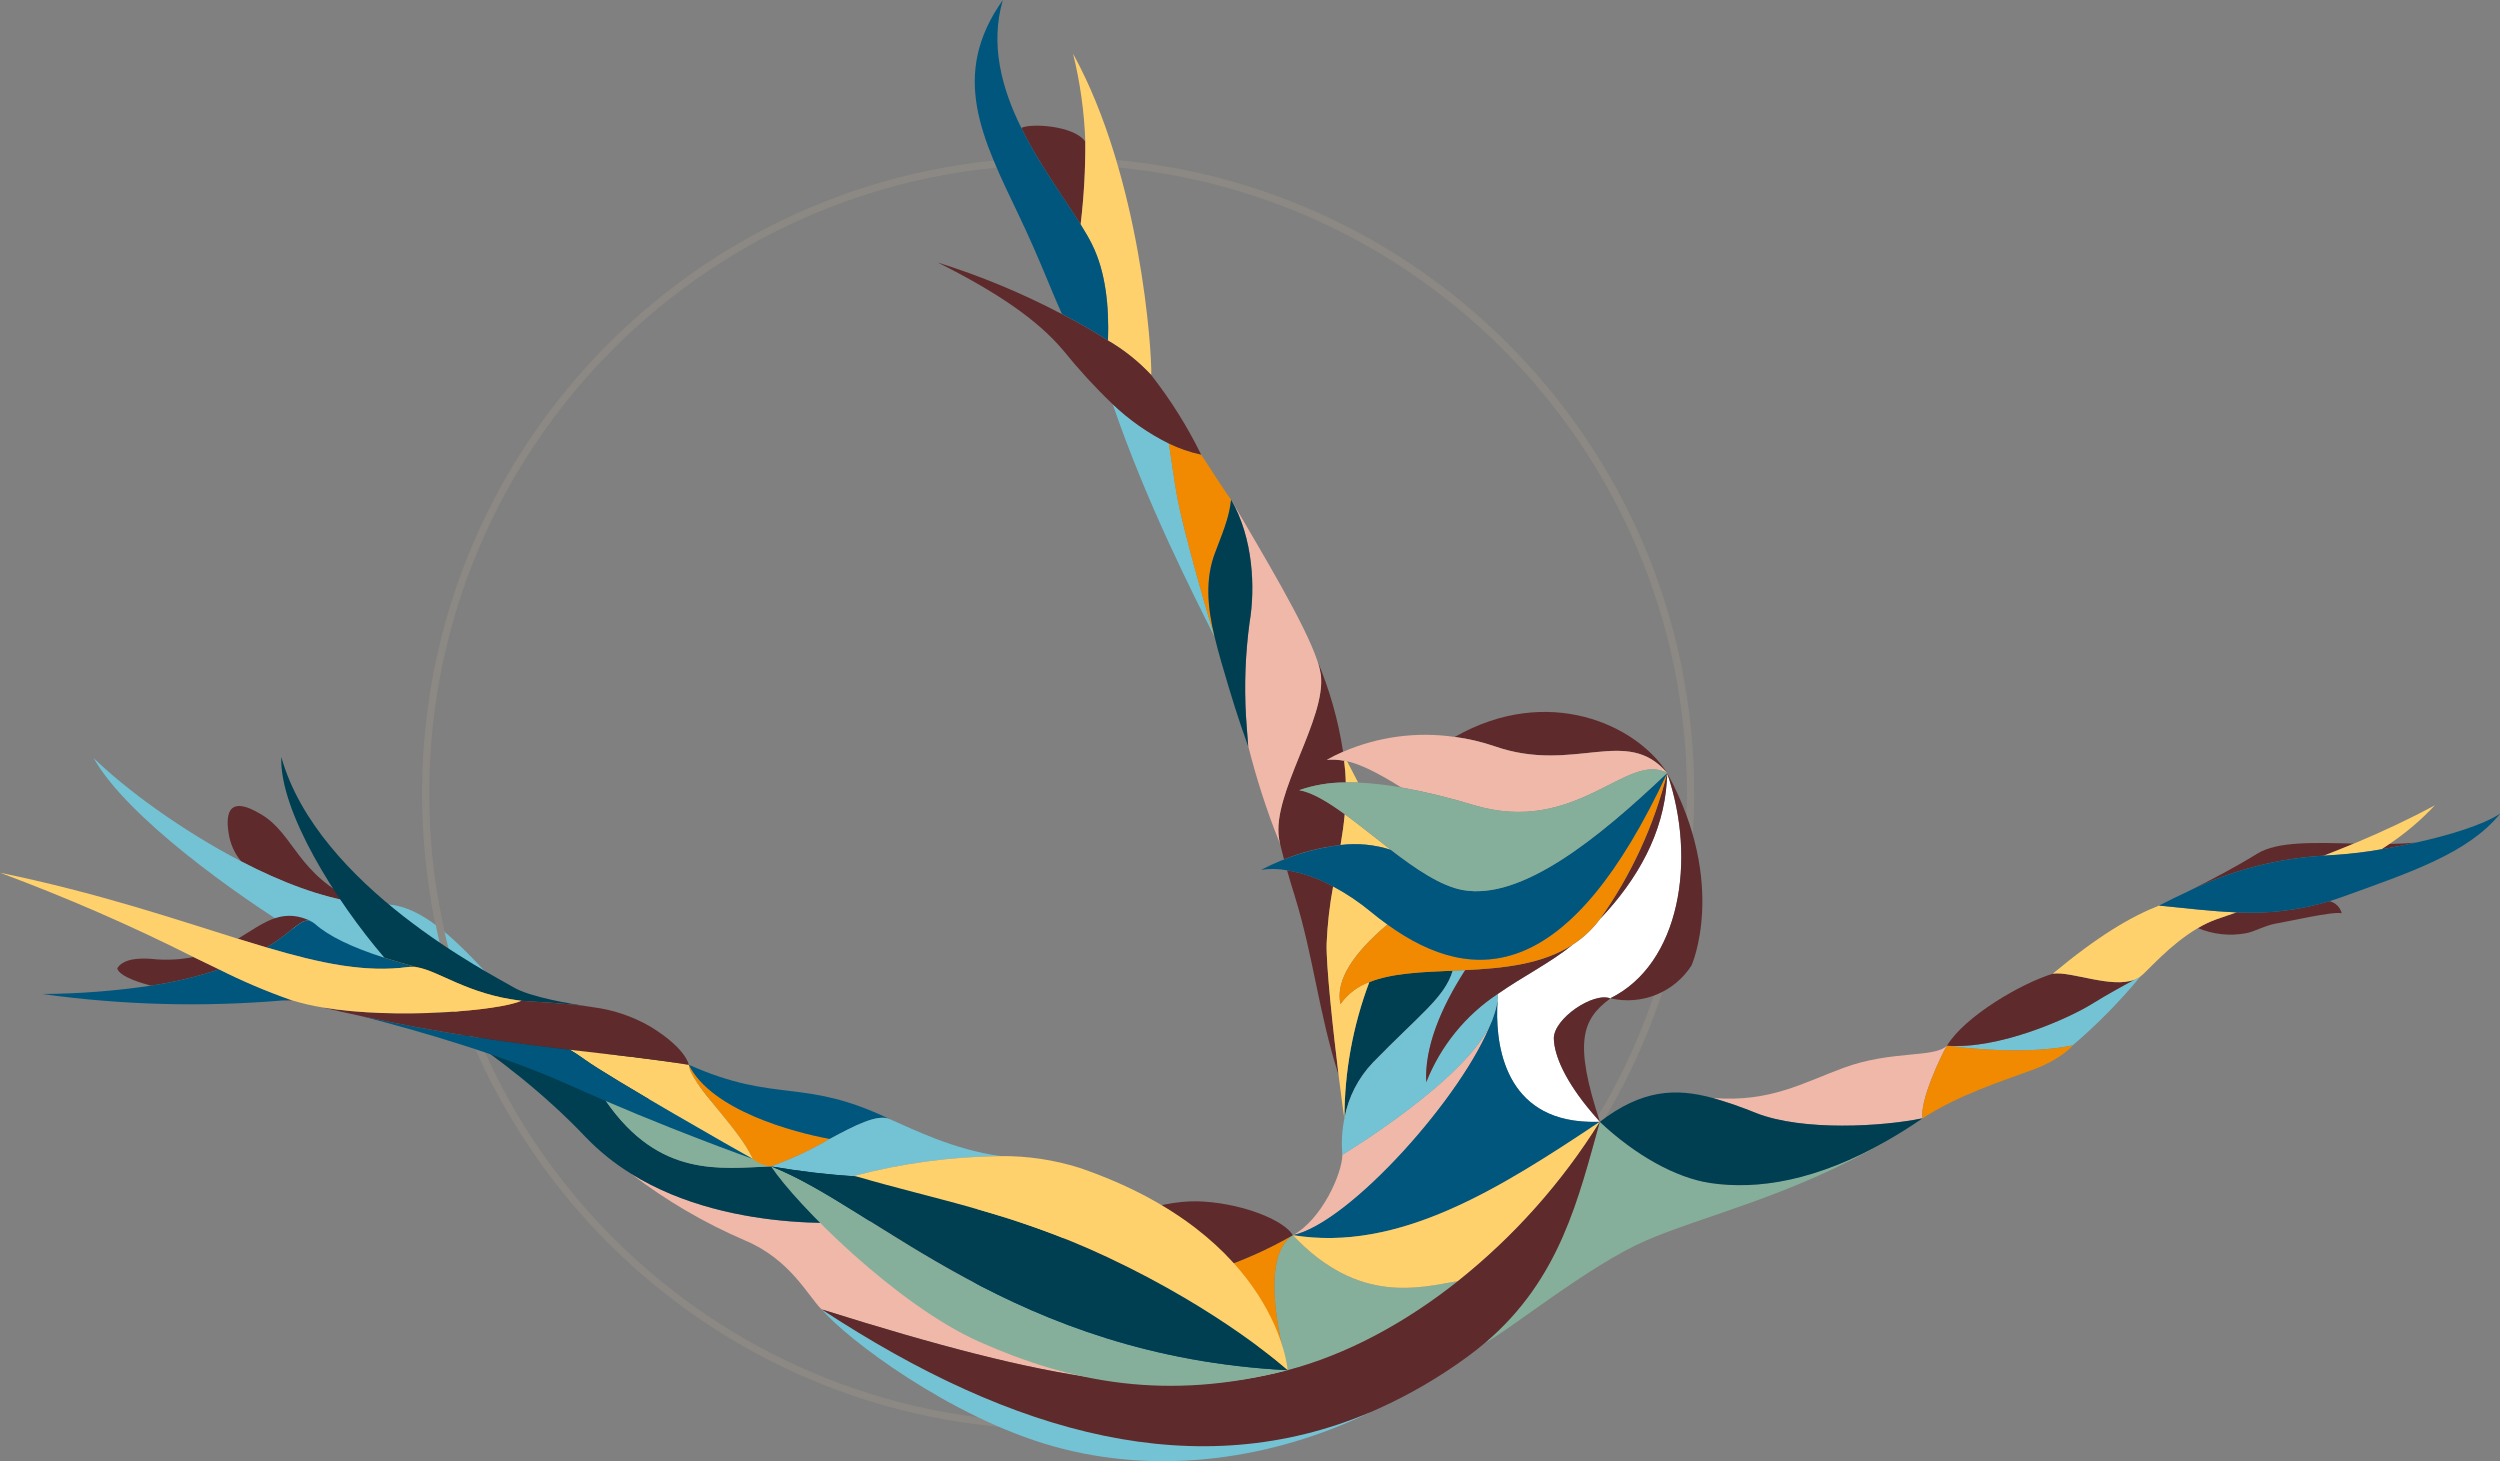 <?xml version="1.0" encoding="UTF-8"?>
<svg id="Calque_1" data-name="Calque 1" xmlns="http://www.w3.org/2000/svg" xmlns:xlink="http://www.w3.org/1999/xlink" viewBox="0 0 358.88 209.75">
  <rect x="0" y="0" width="358.88" height="209.75" fill="#808080" stroke="none"/>
  <defs>
    <style>
      .cls-1, .cls-2 {
        fill: none;
      }

      .cls-3 {
        fill: #00567d;
      }

      .cls-4 {
        fill: #003e52;
      }

      .cls-5 {
        fill: #efb8a9;
      }

      .cls-6 {
        fill: #fff;
      }

      .cls-7 {
        fill: #f18a00;
      }

      .cls-8 {
        fill: #fed16d;
      }

      .cls-9 {
        fill: #85af9a;
      }

      .cls-10 {
        fill: #8c8984;
      }

      .cls-11 {
        fill: #74c3d5;
      }

      .cls-12 {
        fill: #5e2a2b;
      }

      .cls-2 {
        clip-path: url(#clippath);
      }
    </style>
    <clipPath id="clippath">
      <rect class="cls-1" x="55.93" y="129.22" width="28.37" height="26.59"/>
    </clipPath>
  </defs>
  <g id="Groupe_127" data-name="Groupe 127">
    <path id="Tracé_27" data-name="Tracé 27" class="cls-10" d="m151.9,23.63c-49.86,0-90.28,40.41-90.28,90.27,0,49.86,40.41,90.28,90.27,90.28,49.86,0,90.28-40.41,90.28-90.27h0c-.06-49.84-40.44-90.22-90.27-90.28m0,181.58c-50.43,0-91.31-40.88-91.31-91.31,0-50.43,40.88-91.31,91.31-91.31,50.43,0,91.31,40.88,91.31,91.31h0c-.06,50.41-40.9,91.25-91.31,91.31"/>
    <path id="Tracé_28" data-name="Tracé 28" class="cls-6" d="m239.36,110.96v.06s.04.09.07.13c-.02-.06-.04-.12-.06-.18"/>
    <path id="Tracé_29" data-name="Tracé 29" class="cls-6" d="m239.36,111.05c0,.35-.04.71-.09,1.06-.46,7.47-4.19,14.13-9.59,19.82,0,0-.01.02-.02.03-1.07,1.45-2.39,2.69-3.91,3.66-3.28,2.65-7.09,4.52-10.71,7.04-.03.74-.14,1.47-.32,2.19.11-.41.2-.83.26-1.25-.42,5.82.71,16.37,11.9,17.38.9.05,1.81.09,2.78.07-.39-.43-.76-.86-1.1-1.27-3.9-4.59-5.44-8.28-5.51-10.66-.07-2.86,5.66-6.73,8.12-5.78h.02s-.02-.01-.04-.01c10.02-4.92,12.45-19.84,8.19-32.26"/>
    <path id="Tracé_30" data-name="Tracé 30" class="cls-6" d="m214.28,146.26c.12-.34.23-.68.33-1-.1.33-.21.67-.34,1.01h.02"/>
    <path id="Tracé_31" data-name="Tracé 31" class="cls-12" d="m155.79,20.33c-1.61-2.34-7.91-2.66-9.18-1.96,2.59,5.25,6.09,9.98,8.51,13.84.48-3.94.7-7.92.67-11.89"/>
    <path id="Tracé_32" data-name="Tracé 32" class="cls-12" d="m346.8,120.96c-1.23.11-2.5.17-3.8.19-.38.26-.76.52-1.16.77,1.58-.26,3.26-.59,4.95-.96"/>
    <path id="Tracé_33" data-name="Tracé 33" class="cls-12" d="m337.91,121.1c-5.64-.14-10.99-.34-13.85,1.43-3.23,1.99-6.41,3.66-9.78,5.34,6.04-2.93,12.59-4.64,19.29-5.04,1.47-.57,2.92-1.15,4.34-1.74"/>
    <path id="Tracé_34" data-name="Tracé 34" class="cls-12" d="m321.06,130.97c-1.02.34-2,.69-2.92,1.01-.91.34-1.8.76-2.63,1.25,2.18.91,4.57,1.17,6.89.74,1.21-.2,2.76-1.15,4.46-1.42s7.82-1.72,9.3-1.46c-.23-.86-.9-1.52-1.77-1.73-4.32,1.31-8.84,1.85-13.34,1.61"/>
    <path id="Tracé_36" data-name="Tracé 36" class="cls-11" d="m167.79,63.65c-2.96-1.47-5.68-3.38-8.07-5.66,4.94,14.4,11.42,26.97,14.65,33.5,0,0-4.46-14.75-5.49-20.77-.46-2.66-.72-4.84-1.08-7.07"/>
    <path id="Tracé_37" data-name="Tracé 37" class="cls-8" d="m156.79,35.13c1.95,3.93,2.45,8.89,2.27,13.75,2.3,1.34,4.39,3.01,6.21,4.96.1-3.42-1.54-28.51-11.23-46.13,1.02,4.13,1.61,8.36,1.76,12.62.03,3.97-.2,7.94-.67,11.89.65,1.04,1.22,2.01,1.67,2.92"/>
    <path id="Tracé_38" data-name="Tracé 38" class="cls-12" d="m37.6,116.97c-5.16-3.18-5.27.29-4.67,3.22.28,1.28.86,2.47,1.7,3.47,5.68,2.95,11.55,5.2,16.76,5.91-8.77-4.05-9.07-9.7-13.79-12.6"/>
    <path id="Tracé_39" data-name="Tracé 39" class="cls-12" d="m193.04,116.88c-2.41-1.76-4.65-3.12-6.54-3.45,2.15-.75,4.41-1.12,6.69-1.11-.03-1.02-.11-2.06-.24-3.12-.82-.15-1.66-.19-2.49-.13.75-.42,1.54-.8,2.34-1.16-.69-4.52-1.94-8.94-3.73-13.15h0c.24.67.42,1.36.52,2.06.81,6.41-7.03,17.05-6,23.54.07.33.15.67.23,1.01h0s0,0,0,0c.16.66.32,1.32.5,1.99,2.6-1.05,5.33-1.74,8.12-2.06.25-1.46.46-2.93.6-4.43"/>
    <path id="Tracé_40" data-name="Tracé 40" class="cls-12" d="m190.45,135.4c.12-2.73.43-5.45.93-8.15-2.06-1.13-4.3-1.92-6.62-2.32.35,1.24.73,2.49,1.12,3.74,2.69,8.74,3.43,16.76,6.29,25.69h0c-.79-6.41-1.82-15.93-1.72-18.97"/>
    <path id="Tracé_41" data-name="Tracé 41" class="cls-4" d="m208.55,139.34c-4.49.19-8.75.35-11.98,1.64-2.35,6.23-3.56,12.84-3.57,19.5h0c.56-2.99,1.98-5.76,4.08-7.96,6.78-6.96,10.28-9.3,11.46-13.19"/>
    <path id="Tracé_42" data-name="Tracé 42" class="cls-9" d="m245.5,169.81c-4.91-.74-10.74-3.98-15.83-8.78-3.06,10.88-5.65,22.51-16.42,31.68-.01.01-.02.03-.03.04,3.49-1.83,14.91-11.11,22.97-14.63,8.23-3.59,21.07-6.4,34.69-14.38-10.04,5.74-18.56,7.09-25.38,6.07"/>
    <path id="Tracé_43" data-name="Tracé 43" class="cls-9" d="m184.86,196.69c8.47-2.23,16.85-6.77,24.44-12.79-5.41.91-14.23,3.49-23.71-6.59-5.04,3.31-1.47,16.34-.73,19.37"/>
    <path id="Tracé_44" data-name="Tracé 44" class="cls-5" d="m279.49,150.11c-1.84,1.8-7.92.63-14.84,3.18-5.78,2.12-10.56,4.99-18.75,4.33,0,0,.01,0,.02.01,2.1.61,4.18,1.33,6.2,2.16,6.7,2.62,18.16,1.93,23.87.74-.45-2.46,2.62-8.93,3.49-10.42"/>
    <path id="Tracé_45" data-name="Tracé 45" class="cls-11" d="m117.96,187.96c3.53,4.21,18.43,15.49,33.22,19.65,15.06,4.24,31.39,1.97,45.52-4.88-24.19,4.56-51.07,3.45-78.74-14.77"/>
    <path id="Tracé_46" data-name="Tracé 46" class="cls-9" d="m197.97,202.18h-.05c-.16.08-.13.08.05,0"/>
    <path id="Tracé_47" data-name="Tracé 47" class="cls-11" d="m55.07,129.83c-1.23,0-2.46-.08-3.68-.26-5.21-.71-11.08-2.96-16.75-5.91-8.56-4.44-16.65-10.4-21.2-14.84,4.73,8.44,20.55,19.73,29.56,25.21,12.32,4.93,25.96,4.55,28.17,6.96-3.17-2.99-9.64-11.3-16.08-11.16"/>
    <path id="Tracé_48" data-name="Tracé 48" class="cls-3" d="m156.79,35.13c-.45-.91-1.02-1.88-1.67-2.92-2.41-3.87-5.92-8.59-8.51-13.84-2.79-5.66-4.52-11.92-2.65-18.37-7.65,10.81-3,19.81,2.31,30.94,3.06,6.43,4.54,10.55,6.18,14.14,2.44,1.27,4.68,2.56,6.6,3.79.17-4.86-.32-9.82-2.27-13.75"/>
    <path id="Tracé_49" data-name="Tracé 49" class="cls-5" d="m214.19,146.49c.03-.08.06-.16.09-.23,0,0,0,0-.02.01-.03.07-.05.15-.07.22"/>
    <path id="Tracé_50" data-name="Tracé 50" class="cls-5" d="m214.16,146.57c-3.36,8.29-21.46,19.19-21.46,19.19,0,2.63-2.97,9.36-7.11,11.55,8.15-1.7,24.58-20.12,28.57-30.74"/>
    <path id="Tracé_51" data-name="Tracé 51" class="cls-3" d="m229.67,161.03c-.93.04-1.86.02-2.78-.07-11.18-1.01-12.32-11.56-11.9-17.38-.06.42-.15.84-.26,1.25-.04.14-.07.28-.12.42-.1.32-.21.66-.33,1-.03.08-.06.16-.09.23,0,.02-.01.03-.02.05s-.01.03-.02.04c-3.99,10.62-20.42,29.04-28.57,30.74,15.26,2.5,29.82-6.78,44.08-16.28"/>
    <path id="Tracé_52" data-name="Tracé 52" class="cls-11" d="m214.16,146.58s.01-.03.02-.04.01-.03.02-.05c.03-.07.05-.15.07-.22.13-.34.25-.69.34-1.01.04-.14.08-.28.12-.42.18-.72.29-1.45.32-2.19-4.66,3.07-8.26,7.51-10.31,12.7-.25-4.9,1.98-10.48,5.59-16.09-.6.03-1.19.06-1.78.09-1.18,3.89-4.68,6.22-11.46,13.19-2.1,2.2-3.52,4.96-4.08,7.95-.37,1.74-.47,3.52-.31,5.29,0,0,18.1-10.91,21.46-19.19"/>
    <path id="Tracé_53" data-name="Tracé 53" class="cls-8" d="m193.38,109.28c-.15-.03-.29-.06-.43-.09.14,1.07.22,2.11.24,3.12.56,0,1.14,0,1.77.02-.55-1.05-1.07-2.06-1.58-3.05"/>
    <path id="Tracé_54" data-name="Tracé 54" class="cls-8" d="m192.44,121.3c2.43-.3,4.89-.06,7.22.7-2.26-1.74-4.51-3.58-6.62-5.12-.14,1.5-.35,2.96-.6,4.43"/>
    <path id="Tracé_55" data-name="Tracé 55" class="cls-8" d="m192.43,144.13c-.79-3.53,2.09-7.49,6.74-11.42-.78-.56-1.56-1.17-2.34-1.8-1.69-1.4-3.52-2.63-5.46-3.67-.5,2.69-.81,5.41-.93,8.15-.11,3.03.93,12.56,1.72,18.97.46,3.79.84,6.49.84,6.12,0-6.66,1.22-13.27,3.57-19.51-1.67.61-3.11,1.71-4.13,3.15"/>
    <path id="Tracé_56" data-name="Tracé 56" class="cls-5" d="m189.6,96.83c-.11-.7-.28-1.39-.52-2.06-1.8-5.28-7.58-14.84-12.35-23.03,3.19,5.46,3.5,12.69,2.65,17.66-.6,4.44-.77,8.93-.51,13.4.19,2.48.08,1.39.32,4.32,1.16,4.62,2.62,9.16,4.39,13.59.06.15.11.29.17.44-.06-.26-.11-.52-.14-.78-1.03-6.49,6.81-17.13,6-23.54"/>
    <path id="Tracé_57" data-name="Tracé 57" class="cls-5" d="m183.83,121.38l-.09-.23h0s.09.23.09.23h0s0,0,0,0"/>
    <path id="Tracé_58" data-name="Tracé 58" class="cls-5" d="m184.83,196.69c-27.83,2.34-40.62-9.56-49.3-15.75-3.04-.51-6.83-3.12-10.15-5.68,0,0-.02,0-.02,0-.16.02-19.97,2.42-34.76-6.76,5.03,3.85,10.51,7.06,16.33,9.56,6.59,2.76,9.13,8.12,11.02,9.91,33.26,10.46,50.2,13.11,66.87,8.73"/>
    <path id="Tracé_59" data-name="Tracé 59" class="cls-4" d="m125.36,175.25h.02s-.01,0-.01,0c6.92-.59,14.16-2.77,17.34-1.13-3.2-1.59-6.57-2.82-10.04-3.66-6.27-1.28-14.32-2.18-21.96-3.03-7.39.3-16.07,1.64-23.71-9.37,0,0,14.3-1.56,16.61,2.36-.72-1.22-4.1-7.05-8.56-8.73-.91-.36-1.88-.51-2.86-.44-7.17.59-12.84-.59-25.83-5.59-.99-.41-1.87-.74-2.45-.96-.15-.06-.28-.11-.43-.17l.04.03-.35-.12s.05.01.07.02c-3.35-.99-6.62-2.25-9.77-3.78,3.13,1.62,18.76,10.06,30.55,22.5,1.96,2.05,4.18,3.84,6.59,5.32,14.78,9.18,34.59,6.78,34.76,6.76"/>
    <path id="Tracé_60" data-name="Tracé 60" class="cls-8" d="m209.3,183.9c8.04-6.41,14.93-14.14,20.37-22.87-14.27,9.51-28.82,18.78-44.08,16.28,9.49,10.08,18.31,7.49,23.71,6.59"/>
    <path id="Tracé_61" data-name="Tracé 61" class="cls-12" d="m229.67,161.03c-5.44,8.73-12.32,16.46-20.37,22.87-7.59,6.02-15.97,10.56-24.44,12.79h0s-.03,0-.03,0c-16.67,4.38-33.61,1.73-66.87-8.73,27.67,18.22,54.11,25.23,78.74,14.77.25-.1,1.07-.47,1.23-.54,4.49-2.03,8.76-4.53,12.74-7.44.91-.66,1.76-1.35,2.57-2.04,10.77-9.17,13.36-20.8,16.42-31.68"/>
    <path id="Tracé_62" data-name="Tracé 62" class="cls-11" d="m300.26,144.14c-3.24,2.01-13.27,6.55-20.77,5.97.87.09,1.69.19,2.48.28,4.05.41,10.37.75,15.57-.33,3.52-3,6.77-6.31,9.71-9.87-.26.18-.54.33-.84.44-1.28.68-3.84,2.07-6.15,3.5"/>
    <path id="Tracé_63" data-name="Tracé 63" class="cls-7" d="m281.97,150.39c-.97-.1-1.82-.2-2.48-.28-.87,1.48-3.95,7.96-3.49,10.42,5.15-3.36,11.32-5.31,15.67-6.91s5.88-3.55,5.88-3.55c-5.21,1.08-11.53.73-15.57.33"/>
    <path id="Tracé_64" data-name="Tracé 64" class="cls-7" d="m174.47,79.24c1.57-4.04,2.01-5.39,2.25-7.5-.23-.27-1.98-2.9-4.3-6.49h0c-1.6-.34-3.16-.88-4.63-1.6.36,2.23.62,4.41,1.08,7.07,1.04,6.02,5.49,20.77,5.49,20.77-.01-.05-.02-.1-.03-.16-1.02-4.29-1.36-8.26.13-12.1"/>
    <path id="Tracé_65" data-name="Tracé 65" class="cls-4" d="m252.12,159.79c-2.03-.83-4.1-1.55-6.21-2.16-5.32-1.46-10.18-1.26-16.25,3.41,5.09,4.8,10.93,8.04,15.83,8.78,6.82,1.03,15.34-.32,25.38-6.07,1.67-.95,3.37-2.01,5.12-3.22-5.71,1.19-17.17,1.88-23.87-.74"/>
    <path id="Tracé_66" data-name="Tracé 66" class="cls-12" d="m172.42,65.25h0c-1.98-4.04-4.38-7.86-7.15-11.4-1.82-1.95-3.91-3.62-6.21-4.96-1.92-1.23-4.16-2.52-6.6-3.79-5.71-3-11.67-5.48-17.83-7.41,8.53,4.28,14.29,8.21,17.97,12.57,2.2,2.73,4.57,5.32,7.1,7.74,2.39,2.28,5.11,4.19,8.07,5.66,1.48.72,3.03,1.25,4.63,1.6"/>
    <path id="Tracé_67" data-name="Tracé 67" class="cls-4" d="m179.37,89.4c.84-4.97.54-12.2-2.65-17.66-.24,2.11-.68,3.46-2.25,7.5-1.49,3.84-1.15,7.82-.13,12.1.28,1.16.59,2.35.94,3.56,1.66,5.69,2.38,7.99,3.9,12.25v-.04c-.24-2.94-.13-1.85-.32-4.32-.26-4.47-.08-8.96.51-13.4"/>
    <path id="Tracé_68" data-name="Tracé 68" class="cls-7" d="m174.41,182.3s3.25,10.76,10.45,14.39h0c-.74-3.04-4.31-16.07.73-19.38-3.57,2.05-7.35,3.73-11.27,5.01l.09-.02"/>
    <path id="Tracé_69" data-name="Tracé 69" class="cls-8" d="m125.37,175.25h.01c3.32,2.57,7.12,5.18,10.15,5.69,6.5-.32,12.9-1.66,18.99-3.95-.99-.14-7.93-1.16-11.14-2.55-.13-.05-.23-.11-.34-.17-.09-.04-.19-.09-.27-.13-.02-.01-.05-.02-.07-.03-3.18-1.64-10.41.54-17.34,1.13"/>
    <path id="Tracé_70" data-name="Tracé 70" class="cls-12" d="m174.32,182.33c3.92-1.28,7.69-2.96,11.27-5.01-1.13-2.01-6.69-4.42-12.76-4.83-5.86-.4-11.46,2.12-18.3,4.51-6.09,2.29-12.5,3.63-18.99,3.95,14.63,2.33,23.63,5.69,38.78,1.38"/>
    <path id="Tracé_71" data-name="Tracé 71" class="cls-3" d="m174.41,182.3l-.09.02c-15.16,4.31-24.16.94-38.78-1.38,8.68,6.19,21.47,18.09,49.3,15.75h.03c-7.21-3.63-10.45-14.39-10.45-14.39"/>
    <path id="Tracé_72" data-name="Tracé 72" class="cls-12" d="m239.33,110.96c-4.45-6.98-17.15-12.77-30.48-5.18,1.95.26,3.87.72,5.73,1.35,11.44,3.98,18.93-3.04,24.75,3.83"/>
    <path id="Tracé_73" data-name="Tracé 73" class="cls-12" d="m210.33,139.26c-3.61,5.61-5.84,11.19-5.59,16.09,2.05-5.19,5.65-9.63,10.31-12.7,3.62-2.53,7.43-4.39,10.71-7.04-4.38,2.84-9.99,3.39-15.43,3.65"/>
    <path id="Tracé_74" data-name="Tracé 74" class="cls-12" d="m239.27,112.1c.02-.38.05-.76.06-1.14-1.88,7.52-5.15,14.63-9.64,20.96,5.4-5.68,9.13-12.34,9.59-19.82"/>
    <path id="Tracé_75" data-name="Tracé 75" class="cls-7" d="m199.17,132.72c-4.65,3.93-7.52,7.89-6.74,11.42,1.02-1.45,2.47-2.55,4.13-3.15,3.23-1.29,7.49-1.45,11.98-1.64.59-.02,1.19-.05,1.78-.09,5.44-.27,11.05-.81,15.43-3.65,1.51-.98,2.83-2.22,3.91-3.66,0,0,.01-.02.02-.03,4.49-6.32,7.76-13.43,9.64-20.95-13.89,29.85-27.48,30.88-40.16,21.76"/>
    <path id="Tracé_76" data-name="Tracé 76" class="cls-3" d="m196.83,130.92c.78.64,1.55,1.24,2.34,1.8,12.67,9.13,26.26,8.1,40.16-21.76-10.07,9.58-20.97,18.3-29.31,16.81-3.19-.57-6.79-3.04-10.35-5.77-2.33-.76-4.79-.99-7.22-.7-3.99.5-7.85,1.71-11.42,3.57,1.24-.19,2.5-.17,3.74.07,2.32.4,4.56,1.19,6.62,2.32,1.94,1.04,3.76,2.26,5.45,3.67"/>
    <path id="Tracé_77" data-name="Tracé 77" class="cls-5" d="m192.95,109.19c.14.03.28.05.43.09,1.78.41,4.07,1.44,7.77,3.76,3.51.63,6.99,1.48,10.4,2.53,14.76,4.44,22-7.75,27.78-4.6-5.82-6.87-13.3.15-24.75-3.83-1.86-.64-3.78-1.09-5.73-1.35-5.44-.79-11-.05-16.05,2.13-.8.35-1.59.73-2.34,1.16.83-.06,1.67-.02,2.49.13"/>
    <path id="Tracé_78" data-name="Tracé 78" class="cls-9" d="m211.55,115.57c-3.41-1.05-6.89-1.89-10.4-2.53-2.04-.37-4.11-.6-6.19-.7-.63-.03-1.21-.03-1.77-.02-2.28-.01-4.54.36-6.69,1.11,1.88.33,4.12,1.69,6.54,3.45,2.11,1.54,4.36,3.38,6.62,5.12,3.56,2.73,7.16,5.2,10.35,5.77,8.34,1.49,19.24-7.23,29.31-16.81-5.78-3.15-13.02,9.04-27.78,4.6"/>
    <path id="Tracé_79" data-name="Tracé 79" class="cls-12" d="m223.06,149.1c.06,2.38,1.6,6.07,5.51,10.66.34.41.71.84,1.1,1.27-3.78-11.47-2.57-14.7,1.51-17.71-2.45-.96-8.19,2.92-8.12,5.78"/>
    <path id="Tracé_80" data-name="Tracé 80" class="cls-12" d="m231.16,143.31h.04c4.48,1.04,9.13-.85,11.62-4.71,0,0,5.2-11.61-3.4-27.46-.02-.04-.04-.09-.07-.13-.01-.02-.02-.04-.03-.06,0,.03.02.06.03.09,4.26,12.42,1.82,27.34-8.19,32.26"/>
    <path id="Tracé_81" data-name="Tracé 81" class="cls-8" d="m64.67,144.88c-.46-.13-.94-.28-1.45-.43-.03,0-.05-.01-.07-.02l.35.12-.04-.03c.15.06.28.11.43.17.58.21,1.46.54,2.45.96,12.99,5.01,18.66,6.18,25.83,5.59.97-.07,1.95.09,2.86.44h0c-2.5-1.48-11.7-4.13-17.22-5.44-.21-.05-.4-.09-.6-.13-4.7-.67-6.29.58-12.55-1.23"/>
    <path id="Tracé_82" data-name="Tracé 82" class="cls-9" d="m86.98,158.07c7.64,11.02,16.33,9.67,23.71,9.37-4.71-1.9-6.29-5.64-7.1-7.01-2.31-3.92-16.61-2.36-16.61-2.36"/>
    <path id="Tracé_83" data-name="Tracé 83" class="cls-7" d="m64.67,144.88c6.26,1.82,7.85.56,12.55,1.23h.06c-2.21-1.5-4.26-3.22-6.13-5.13-2.2-2.42-15.85-2.03-28.17-6.96,3.24,2.59,6.75,4.82,10.47,6.65,3.15,1.53,6.41,2.79,9.77,3.78.5.15.99.3,1.45.43"/>
    <path id="Tracé_84" data-name="Tracé 84" class="cls-12" d="m300.26,144.14c2.32-1.44,4.87-2.82,6.15-3.5-3.28,1.29-9.09-1.24-11.72-.86-4.49,1.36-12.62,6.08-15.2,10.33,7.5.58,17.53-3.96,20.77-5.97"/>
    <path id="Tracé_85" data-name="Tracé 85" class="cls-8" d="m321.06,130.97c-3.65-.14-7.29-.6-11.14-.97-4.04,1.6-8.68,4.31-15.24,9.77,2.63-.38,8.44,2.15,11.73.86.3-.11.58-.26.84-.44.98-.72,4.19-4.58,8.26-6.96.84-.5,1.72-.92,2.63-1.25.91-.33,1.9-.66,2.92-1.01"/>
    <path id="Tracé_86" data-name="Tracé 86" class="cls-8" d="m335.49,122.71c2.13-.15,4.25-.41,6.36-.79.39-.25.77-.51,1.16-.77,2.38-1.6,4.57-3.46,6.52-5.55-3.61,1.95-7.51,3.78-11.62,5.5-1.42.59-2.87,1.17-4.34,1.74.62-.05,1.26-.09,1.92-.13"/>
    <path id="Tracé_87" data-name="Tracé 87" class="cls-3" d="m358.88,116.81c-2.5,1.64-7.3,3.09-12.08,4.15-1.69.37-3.37.7-4.95.96-2.1.37-4.23.63-6.36.78-.66.04-1.3.08-1.92.13-6.7.4-13.25,2.11-19.29,5.04-1.41.65-2.84,1.37-4.35,2.13h0c3.85.36,7.48.83,11.14.97,4.51.25,9.02-.3,13.35-1.61.54-.17,1.08-.34,1.63-.54,9.99-3.6,18.22-6.32,22.85-12.01"/>
    <g id="Groupe_4" data-name="Groupe 4">
      <g class="cls-2">
        <g id="Groupe_3" data-name="Groupe 3">
          <path id="Tracé_88" data-name="Tracé 88" class="cls-10" d="m151.9,23.63c-49.86,0-90.28,40.41-90.28,90.27,0,49.86,40.41,90.28,90.27,90.28,49.86,0,90.28-40.41,90.28-90.27h0c-.06-49.84-40.44-90.22-90.27-90.28m0,181.58c-50.43,0-91.31-40.88-91.31-91.31,0-50.43,40.88-91.31,91.31-91.31s91.31,40.88,91.31,91.31h0c-.06,50.41-40.9,91.25-91.31,91.31"/>
        </g>
      </g>
    </g>
    <path id="Tracé_89" data-name="Tracé 89" class="cls-9" d="m110.69,167.44c3.58,5.43,18,19.9,29.93,25.19,13.15,5.84,26.85,8.56,44.24,4.06-39.32-2.01-59.01-23.34-74.17-29.26"/>
    <path id="Tracé_90" data-name="Tracé 90" class="cls-7" d="m98.88,152.85c.09,2.64,7.29,9.17,9.16,13.51.77.6,1.69.97,2.66,1.08,2.92-1.04,5.74-2.36,8.41-3.94-5.12-.93-16.97-4.09-20.22-10.64"/>
    <path id="Tracé_91" data-name="Tracé 91" class="cls-8" d="m81.79,150.68c.73.44,1.44.9,2.11,1.39,3.54,2.59,22.19,13.21,24.14,14.28-1.87-4.34-9.07-10.87-9.16-13.51-5.26-.84-10.81-1.42-17.09-2.17"/>
    <path id="Tracé_92" data-name="Tracé 92" class="cls-4" d="m74.8,143.66c3.38.24,6.55.39,9.49.79-2.18-.32-8.19-1.3-10.57-2.72-2.93-1.75-28.11-14.43-33.34-33.07-.3,7.71,7.77,20.64,14.81,28.83,1.41.45,2.94.9,4.62,1.35,3.15.5,7.35,3.92,14.98,4.81"/>
    <path id="Tracé_93" data-name="Tracé 93" class="cls-9" d="m85.1,144.57s-.11-.01-.29-.04c.09.01.17.03.26.05h.03"/>
    <path id="Tracé_94" data-name="Tracé 94" class="cls-3" d="m119.1,163.5c3.59-1.94,6.84-3.62,8.61-2.86-12.57-6.01-16.15-2.16-28.83-7.79,3.25,6.56,15.11,9.71,20.22,10.64"/>
    <path id="Tracé_95" data-name="Tracé 95" class="cls-3" d="m81.79,150.69c-8.4-.99-18.1-2.28-30.14-4.88,8.7,2.22,20.58,5.67,30.24,10.02,13.43,6.04,26.15,10.53,26.15,10.53-1.95-1.07-20.6-11.69-24.14-14.28-.67-.49-1.38-.95-2.11-1.39"/>
    <path id="Tracé_96" data-name="Tracé 96" class="cls-12" d="m44.73,132.3c-.18-.11-.38-.21-.58-.29-3.95-1.6-6.44.61-10,2.75,1.41.44,2.79.86,4.12,1.25,3.98-2.44,5.06-4.44,6.46-3.71"/>
    <path id="Tracé_97" data-name="Tracé 97" class="cls-12" d="m98.88,152.85s-.35-2.33-5.55-5.5c-2.54-1.46-5.35-2.41-8.25-2.77-.09-.01-.17-.03-.26-.05-.17-.03-.35-.05-.53-.07-2.94-.41-6.1-.56-9.49-.8h.03c-3.21,1.45-18.08,2.7-28.47.97,1.82.43,3.57.82,5.29,1.19,12.04,2.59,21.74,3.88,30.14,4.87,6.27.74,11.83,1.32,17.09,2.17"/>
    <path id="Tracé_98" data-name="Tracé 98" class="cls-11" d="m122.65,168.79c6.85-1.8,13.89-2.75,20.98-2.83,0,0,0,0,.01,0-6.67-.89-12.63-3.88-15.92-5.31-1.77-.77-5.02.92-8.61,2.85-2.67,1.58-5.49,2.9-8.41,3.94,4.06.7,8.16,1.19,12.27,1.44l-.32-.09"/>
    <path id="Tracé_99" data-name="Tracé 99" class="cls-12" d="m40.53,143.61c.48,0,.96,0,1.42,0-.09-.03-.2-.06-.32-.1-.36.04-.74.07-1.11.1"/>
    <path id="Tracé_100" data-name="Tracé 100" class="cls-12" d="m27.79,137.38c-1.75.35-3.54.46-5.32.34-.51-.06-.99-.1-1.46-.11-.04,0-.08,0-.12,0h.01c-1.95-.04-3.44.34-4.07,1.4.23.9,2.08,1.75,4.84,2.48,3.32-.49,6.59-1.27,9.77-2.33-1.17-.56-2.38-1.15-3.66-1.77"/>
    <path id="Tracé_101" data-name="Tracé 101" class="cls-4" d="m159.01,180.48c-13.62-6.4-24.56-8.22-36.04-11.6-4.11-.26-8.21-.74-12.27-1.44,15.15,5.91,34.85,27.24,74.17,29.26,0,0-9.27-8.42-25.85-16.21"/>
    <path id="Tracé_102" data-name="Tracé 102" class="cls-3" d="m41.66,143.51c-3.49-1.23-6.9-2.69-10.21-4.35-3.18,1.06-6.45,1.84-9.77,2.33-5.17.77-10.39,1.17-15.62,1.2,11.42,1.59,22.98,1.9,34.47.93.37-.03.74-.06,1.11-.1h.02"/>
    <path id="Tracé_103" data-name="Tracé 103" class="cls-3" d="m38.28,136.01c7.77,2.29,14.25,3.65,20.3,2.81.42-.05.84-.04,1.25.03-1.69-.45-3.21-.9-4.62-1.35-4.77-1.53-8.02-3.12-10.01-4.88-.05-.04-.1-.07-.15-.11h-.01c-.09-.08-.19-.15-.3-.2-1.4-.73-2.48,1.27-6.46,3.71"/>
    <path id="Tracé_104" data-name="Tracé 104" class="cls-8" d="m74.83,143.66h-.03c-7.63-.9-11.83-4.31-14.98-4.81-.41-.07-.83-.08-1.25-.03-6.05.84-12.53-.51-20.3-2.81-1.33-.39-2.71-.82-4.12-1.25-9.18-2.86-20.15-6.6-34.16-9.48,9.48,3.52,18.76,7.56,27.8,12.11,1.27.62,2.49,1.21,3.66,1.77,3.31,1.67,6.72,3.12,10.21,4.35.1.03.2.07.29.1,1.44.44,2.92.78,4.41,1.02,10.39,1.74,25.26.48,28.47-.96"/>
    <path id="Tracé_105" data-name="Tracé 105" class="cls-8" d="m122.96,168.88c11.49,3.38,22.42,5.2,36.04,11.6,16.58,7.79,25.85,16.21,25.85,16.21,0,0-1.47-19.31-29.87-29.04-3.68-1.16-7.51-1.73-11.37-1.69-7.08.08-14.13,1.03-20.98,2.83.11.03.21.06.32.09"/>
  </g>
</svg>